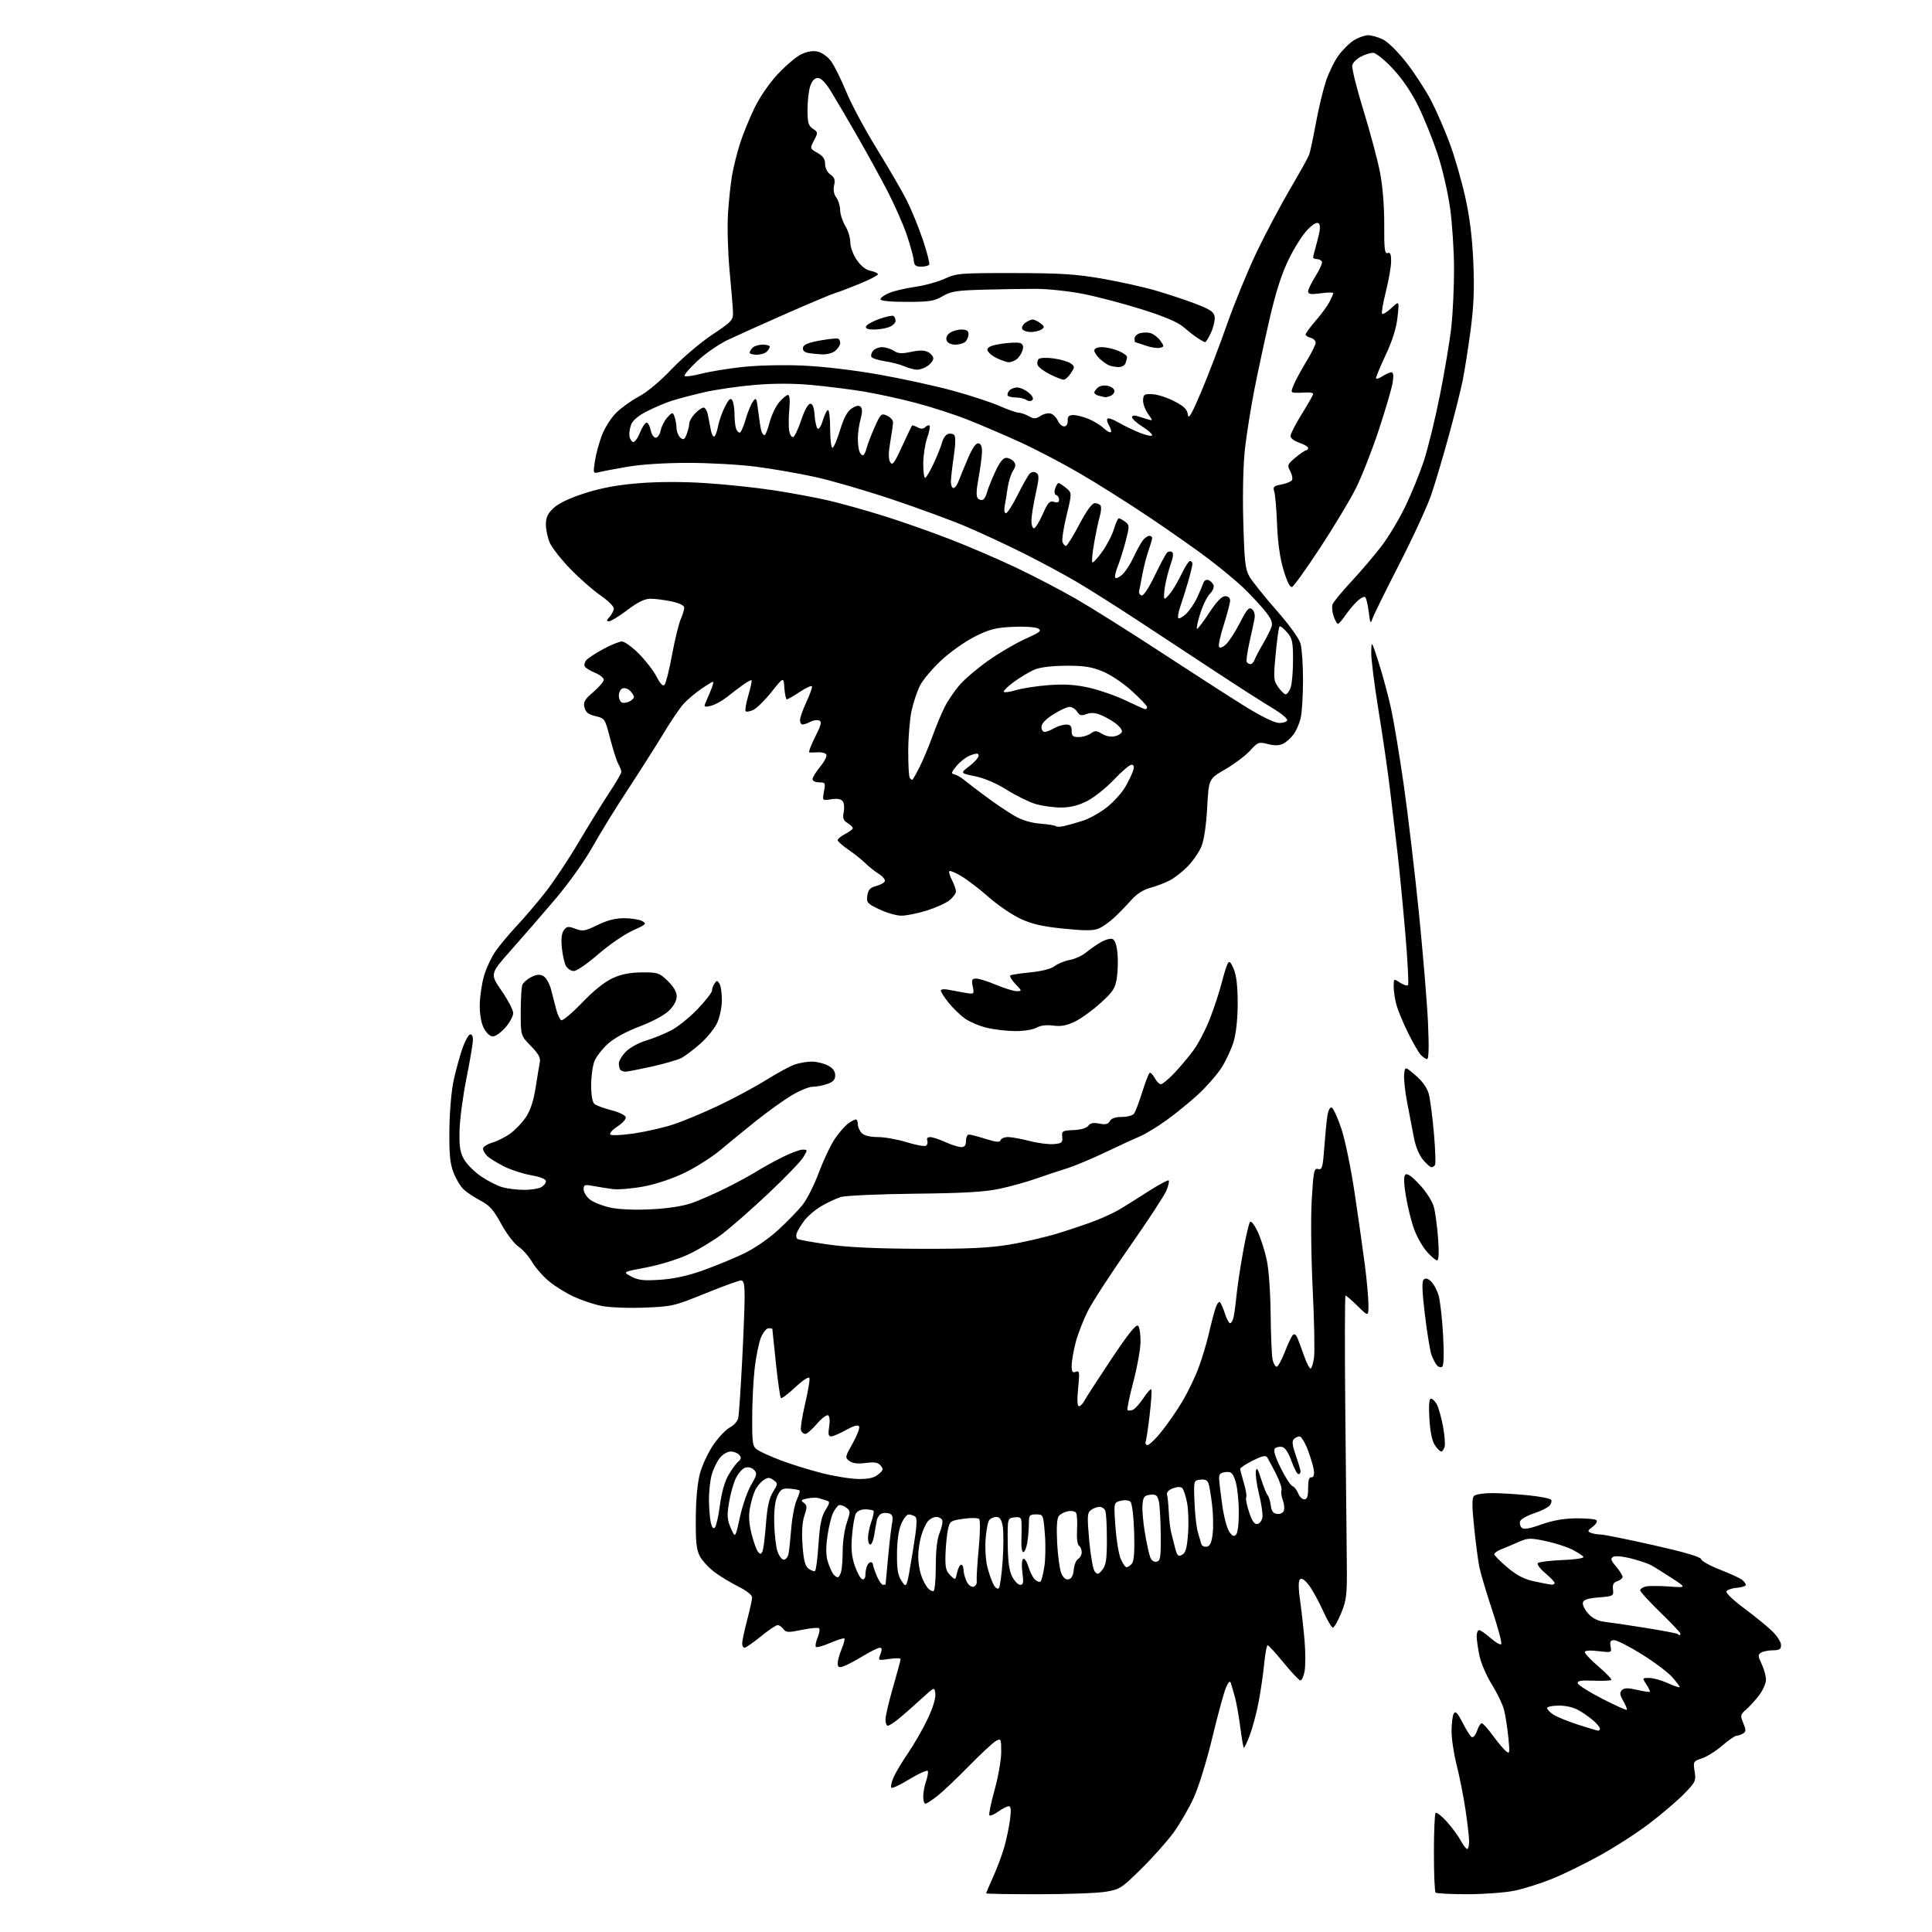 <?xml version="1.0" encoding="UTF-8" standalone="no"?>
<svg 
  version="1.1" 
  xmlns="http://www.w3.org/2000/svg" 
  xmlns:xlink="http://www.w3.org/1999/xlink" 
  xmlns:svg="http://www.w3.org/2000/svg"
  xmlns:rdf="http://www.w3.org/1999/02/22-rdf-syntax-ns#"
  xmlns:cc="http://creativecommons.org/ns#"
  xmlns:dc="http://purl.org/dc/elements/1.1/"
  viewBox="0 0 768 768"
  width="768"
  height="768"
>
<style>svg {background-color: white; }</style>"
<path stroke="none" fill="black" fill-rule="evenodd" d="M412.75,752.99C401.34,753.00 392.00,752.84 392.00,752.64C392.00,752.44 393.29,749.40 394.88,745.89C396.46,742.37 398.44,737.02 399.29,734.00C400.13,730.98 401.13,726.14 401.51,723.25C402.00,719.48 401.85,718.00 401.00,718.00C400.34,718.00 398.48,718.95 396.85,720.11C395.22,721.27 393.62,721.96 393.30,721.64C392.98,721.32 393.91,716.77 395.36,711.54C396.81,706.31 398.00,699.53 398.00,696.48C398.00,691.18 397.91,690.98 395.93,692.04C394.79,692.65 389.95,697.13 385.18,702.01C380.41,706.88 374.75,712.25 372.61,713.93C370.47,715.62 368.34,717.00 367.86,717.00C367.39,717.00 367.00,715.72 367.00,714.15C367.00,712.58 367.49,709.89 368.09,708.17C368.69,706.45 369.03,704.59 368.84,704.03C368.65,703.48 365.45,704.88 361.72,707.15C358.00,709.42 354.68,711.01 354.34,710.67C354.00,710.34 354.34,708.59 355.09,706.78C355.83,704.98 358.44,700.58 360.89,697.00C363.33,693.42 366.87,687.27 368.74,683.33C370.80,679.00 372.02,675.04 371.82,673.33C371.50,670.50 371.50,670.50 366.00,675.55C362.98,678.33 359.00,681.81 357.17,683.30C355.34,684.78 353.43,686.00 352.92,686.00C352.42,686.00 352.00,684.88 352.00,683.52C352.00,682.16 353.35,676.37 355.00,670.66C356.65,664.95 358.00,659.94 358.00,659.52C358.00,659.11 355.98,659.08 353.50,659.45C349.00,660.12 349.00,660.12 349.98,657.56C350.69,655.68 350.63,655.00 349.73,655.00C349.05,655.00 345.97,656.53 342.88,658.39C339.79,660.26 336.30,662.09 335.13,662.46C333.45,662.99 333.00,662.72 333.00,661.19C333.00,660.12 333.70,657.57 334.56,655.51C335.42,653.46 335.91,651.58 335.66,651.32C335.40,651.07 332.89,651.85 330.07,653.07C327.25,654.28 324.67,655.00 324.33,654.67C324.00,654.34 324.30,652.69 325.00,651.00C325.70,649.31 325.97,647.64 325.61,647.27C325.24,646.91 322.17,647.19 318.77,647.89C313.33,649.01 312.45,648.97 311.44,647.58C310.80,646.71 309.76,646.00 309.13,646.00C308.49,646.00 305.49,648.02 302.45,650.50C299.41,652.98 296.49,655.00 295.96,655.00C295.43,655.00 295.01,654.21 295.02,653.25C295.03,652.29 295.92,648.12 297.00,644.00C298.08,639.88 298.97,635.81 298.98,634.96C298.99,634.09 296.72,632.29 293.75,630.81C290.86,629.38 286.60,626.82 284.29,625.13C281.97,623.43 279.27,620.57 278.29,618.77C276.84,616.11 276.52,613.25 276.59,603.50C276.64,595.82 277.25,589.37 278.28,585.58C279.17,582.33 281.57,577.24 283.61,574.28C285.65,571.31 288.59,568.23 290.15,567.42C291.70,566.62 293.19,564.96 293.46,563.73C293.73,562.50 294.41,552.65 294.97,541.84C295.54,531.02 296.00,519.21 296.00,515.59C296.00,510.47 295.67,509.00 294.54,509.00C293.73,509.00 287.32,511.33 280.29,514.19C267.93,519.20 267.11,519.39 255.97,519.80C249.40,520.05 242.08,519.74 238.97,519.10C235.96,518.47 231.04,516.82 228.04,515.43C225.04,514.04 220.65,511.32 218.30,509.39C215.94,507.46 212.90,503.99 211.54,501.69C210.18,499.38 207.71,496.61 206.06,495.51C204.41,494.42 201.36,490.40 199.28,486.58C196.23,480.98 194.63,479.18 191.03,477.28C188.57,475.99 185.54,473.98 184.30,472.82C183.06,471.65 181.25,468.63 180.28,466.10C178.88,462.48 178.53,458.83 178.64,449.00C178.72,441.86 179.45,433.44 180.35,429.36C181.22,425.44 182.75,419.84 183.75,416.93C184.76,414.02 186.13,411.46 186.79,411.24C187.52,410.99 188.00,411.82 188.00,413.32C188.00,414.69 186.84,421.59 185.42,428.66C184.00,435.72 182.77,445.10 182.67,449.50C182.54,455.95 182.90,458.18 184.54,461.00C185.66,462.93 188.73,465.95 191.36,467.72C193.99,469.50 197.80,471.41 199.82,471.97C201.85,472.53 205.67,472.99 208.32,472.99C210.96,473.00 214.00,472.53 215.07,471.96C216.13,471.40 217.00,470.32 217.00,469.57C217.00,468.70 214.89,467.84 211.10,467.17C207.86,466.60 202.96,465.00 200.21,463.61C197.47,462.22 194.50,460.35 193.61,459.47C192.72,458.58 192.00,457.29 192.00,456.59C192.00,455.89 193.69,454.81 195.76,454.19C197.83,453.57 201.09,451.91 202.99,450.50C204.90,449.10 207.64,446.20 209.08,444.05C210.83,441.44 212.09,437.60 212.92,432.33C213.59,428.02 214.35,423.47 214.60,422.20C214.94,420.51 214.00,418.82 211.03,415.79C207.00,411.68 207.00,411.68 207.00,402.42C207.00,397.33 207.28,392.44 207.62,391.54C207.96,390.65 209.54,389.25 211.13,388.43C213.27,387.33 214.53,387.21 215.98,387.99C217.06,388.57 218.42,390.92 219.03,393.27C219.64,395.60 220.57,399.17 221.09,401.21C221.62,403.25 222.51,405.20 223.07,405.54C223.63,405.89 227.36,402.77 231.36,398.61C236.00,393.79 240.42,390.24 243.57,388.82C247.04,387.25 250.48,386.57 255.19,386.54C261.49,386.50 262.09,386.70 265.44,389.95C267.78,392.21 269.00,394.31 269.00,396.08C269.00,397.76 267.85,399.89 265.91,401.78C264.12,403.54 259.24,406.15 254.27,408.03C249.02,410.01 244.18,412.65 241.71,414.88C239.50,416.87 237.09,419.95 236.35,421.72C235.61,423.49 235.00,427.82 235.00,431.35C235.00,435.44 235.48,438.15 236.32,438.85C237.05,439.46 240.09,440.57 243.07,441.34C246.06,442.10 248.62,443.35 248.76,444.11C248.90,444.88 247.38,446.55 245.39,447.83C243.40,449.12 242.16,450.54 242.63,451.00C243.11,451.46 247.37,451.26 252.10,450.55C256.84,449.84 263.81,448.25 267.60,447.00C271.40,445.76 279.45,442.41 285.50,439.55C291.55,436.69 300.10,432.10 304.50,429.35C308.90,426.59 314.03,423.81 315.90,423.17C317.77,422.53 320.83,422.00 322.70,422.00C324.57,422.00 327.43,422.69 329.05,423.53C331.06,424.57 332.00,425.81 332.00,427.43C332.00,429.19 331.19,430.09 328.85,430.90C327.12,431.51 324.50,432.00 323.04,432.00C321.58,432.00 317.80,433.56 314.63,435.46C311.47,437.36 305.20,441.87 300.69,445.46C296.19,449.06 289.80,454.28 286.50,457.06C283.20,459.84 276.83,463.91 272.35,466.10C267.38,468.52 260.96,470.68 255.88,471.64C251.31,472.50 245.75,472.97 243.53,472.67C241.31,472.37 237.81,471.82 235.75,471.43C232.41,470.81 232.00,470.96 232.00,472.80C232.00,473.93 233.15,475.76 234.56,476.87C235.97,477.98 239.68,479.42 242.81,480.07C246.28,480.79 252.59,481.04 259.00,480.71C265.63,480.37 271.55,479.44 275.07,478.20C278.13,477.12 284.25,474.43 288.66,472.23C293.07,470.03 298.45,467.11 300.62,465.74C302.80,464.37 307.36,461.84 310.76,460.12C314.16,458.40 317.88,457.00 319.03,457.00C321.07,457.00 321.08,457.06 319.35,459.98C318.38,461.62 312.14,468.10 305.47,474.39C298.81,480.67 290.46,487.99 286.93,490.66C283.39,493.32 277.26,496.99 273.30,498.81C269.35,500.62 261.92,502.90 256.80,503.86C247.50,505.61 247.50,505.61 250.95,507.44C253.77,508.92 255.87,509.16 262.45,508.72C267.84,508.37 273.42,507.15 279.33,505.04C284.19,503.30 291.45,500.33 295.46,498.42C299.82,496.35 305.40,492.54 309.33,488.94C312.94,485.63 317.33,481.11 319.07,478.91C320.81,476.71 323.74,470.88 325.57,465.96C327.40,461.04 330.27,455.01 331.96,452.55C333.65,450.10 336.03,447.39 337.24,446.54C338.45,445.70 339.79,445.00 340.22,445.00C340.65,445.00 341.00,445.87 341.00,446.93C341.00,447.99 341.71,449.56 342.57,450.43C343.57,451.42 345.91,452.00 348.97,452.00C351.62,452.00 356.77,452.92 360.41,454.05C364.06,455.17 367.51,455.80 368.09,455.45C368.66,455.09 368.89,454.17 368.60,453.40C368.27,452.53 368.72,452.01 369.78,452.02C370.73,452.03 373.46,452.93 375.86,454.02C378.26,455.11 381.07,456.00 382.11,456.00C383.46,456.00 384.00,455.29 384.00,453.50C384.00,452.12 384.52,451.00 385.16,451.00C385.80,451.00 388.80,451.78 391.83,452.74C396.05,454.06 397.44,454.18 397.75,453.24C397.98,452.56 399.30,452.00 400.69,452.00C402.08,452.00 405.91,452.70 409.21,453.55C412.51,454.41 416.85,454.97 418.85,454.80C422.09,454.53 422.47,454.21 422.25,451.97C422.01,449.60 422.31,449.42 426.75,449.23C429.64,449.11 431.94,448.43 432.61,447.51C433.41,446.42 434.65,446.18 436.99,446.65C439.46,447.14 440.48,446.90 441.18,445.65C441.78,444.56 443.41,444.00 445.93,444.00C448.03,444.00 450.20,443.44 450.75,442.75C451.30,442.06 452.78,438.22 454.03,434.22C455.28,430.21 456.61,426.74 457.00,426.50C457.38,426.26 458.29,427.18 459.02,428.53C459.74,429.89 460.84,431.00 461.46,431.00C462.08,431.00 464.41,429.09 466.64,426.75C468.88,424.41 472.33,420.32 474.32,417.65C476.30,414.99 479.31,409.22 481.00,404.84C482.69,400.46 484.78,394.09 485.64,390.69C486.51,387.28 487.59,383.82 488.05,383.00C488.68,381.85 489.24,382.36 490.44,385.22C491.50,387.74 492.00,392.11 492.00,398.79C492.00,404.90 491.39,410.68 490.40,414.02C489.52,416.98 487.34,421.68 485.55,424.45C483.75,427.23 479.61,431.98 476.34,435.00C473.06,438.02 467.39,442.65 463.72,445.29C460.06,447.92 455.36,450.78 453.28,451.65C451.20,452.52 444.99,455.38 439.47,458.02C433.96,460.66 426.98,463.57 423.97,464.50C420.96,465.42 415.52,467.23 411.87,468.52C408.22,469.81 401.69,471.63 397.37,472.55C391.41,473.83 383.18,474.30 363.50,474.52C349.02,474.68 336.02,475.27 334.17,475.86C332.33,476.44 328.86,478.06 326.45,479.48C324.04,480.89 320.99,483.50 319.68,485.27C318.37,487.05 317.02,489.27 316.69,490.22C316.36,491.16 316.51,492.20 317.02,492.51C317.54,492.83 323.03,493.82 329.23,494.71C336.99,495.82 348.28,496.35 365.50,496.41C384.68,496.48 392.95,496.10 401.00,494.79C406.77,493.85 415.77,491.76 421.00,490.14C426.23,488.52 432.98,486.22 436.00,485.02C439.02,483.82 443.07,481.92 445.00,480.78C446.93,479.65 452.00,476.47 456.27,473.72C460.55,470.97 464.29,468.96 464.58,469.25C464.88,469.54 464.45,471.38 463.64,473.33C462.82,475.28 456.23,485.34 448.98,495.69C441.74,506.03 434.31,517.46 432.47,521.09C430.64,524.71 428.43,530.40 427.57,533.73C426.71,537.06 426.00,541.17 426.00,542.86C426.00,545.31 426.34,545.81 427.65,545.31C429.12,544.74 429.22,545.43 428.58,551.84C428.12,556.52 428.23,559.00 428.90,559.00C429.47,559.00 430.46,557.99 431.10,556.75C431.75,555.51 436.56,548.08 441.81,540.22C448.63,530.00 451.65,526.25 452.42,527.03C453.02,527.62 453.44,530.58 453.37,533.60C453.30,536.61 451.99,543.80 450.46,549.55C448.94,555.31 447.92,560.25 448.20,560.53C448.48,560.82 449.42,560.78 450.27,560.45C451.13,560.12 453.03,558.04 454.49,555.83C455.95,553.62 457.38,552.04 457.65,552.32C457.93,552.60 457.63,557.25 456.98,562.66C456.34,568.07 455.62,572.81 455.39,573.18C455.16,573.56 455.39,574.13 455.92,574.45C456.44,574.77 458.94,572.49 461.47,569.38C464.00,566.27 467.84,560.75 469.99,557.11C472.15,553.48 475.04,547.50 476.41,543.84C477.79,540.18 479.62,534.10 480.48,530.34C481.34,526.58 482.54,522.00 483.13,520.16C483.73,518.32 484.56,517.19 484.99,517.66C485.41,518.12 486.30,520.19 486.96,522.25C487.62,524.31 488.52,526.00 488.97,526.00C489.42,526.00 490.03,524.99 490.33,523.75C490.63,522.51 491.17,518.58 491.52,515.00C491.88,511.43 493.06,503.55 494.16,497.50C495.25,491.45 496.50,486.13 496.93,485.69C497.37,485.24 498.73,487.01 499.95,489.62C501.18,492.23 502.81,497.32 503.57,500.93C504.36,504.63 505.02,514.05 505.10,522.50C505.18,530.75 505.52,538.82 505.87,540.44C506.22,542.06 506.95,543.34 507.50,543.29C508.05,543.23 509.51,540.59 510.74,537.40C511.97,534.22 513.41,531.19 513.94,530.66C514.56,530.04 515.25,530.56 515.86,532.10C516.38,533.42 517.56,536.64 518.49,539.25C519.41,541.86 520.52,544.00 520.95,544.00C521.38,544.00 522.01,542.09 522.34,539.75C522.67,537.41 522.44,525.15 521.82,512.50C521.18,499.44 521.02,484.04 521.44,476.87C522.12,465.44 522.36,464.28 523.97,464.70C525.54,465.11 525.83,464.14 526.41,456.33C526.77,451.48 527.32,445.79 527.63,443.70C527.96,441.48 528.67,440.05 529.35,440.26C529.98,440.46 531.71,444.19 533.18,448.56C534.67,452.99 537.04,464.45 538.53,474.50C540.01,484.40 541.83,497.23 542.57,503.00C543.32,508.77 543.95,515.73 543.97,518.46C544.00,523.42 544.00,523.42 539.71,519.21C537.35,516.89 535.18,515.00 534.87,515.00C534.57,515.00 534.53,536.26 534.79,562.25C535.06,588.24 535.32,615.35 535.39,622.50C535.49,634.04 535.23,636.15 533.13,641.25C531.83,644.41 530.35,647.00 529.84,647.00C529.33,647.00 527.55,643.96 525.89,640.26C524.23,636.55 521.72,632.01 520.32,630.17C518.60,627.92 517.44,627.16 516.76,627.84C516.08,628.52 516.11,631.41 516.86,636.68C517.47,640.98 518.26,648.16 518.62,652.63C518.98,657.10 518.96,662.39 518.59,664.38C518.21,666.37 517.48,668.00 516.96,668.00C516.44,668.00 513.44,664.85 510.29,661.00C507.15,657.15 504.28,654.00 503.92,654.00C503.55,654.00 502.94,657.26 502.55,661.25C502.16,665.24 501.18,672.05 500.36,676.38C499.54,680.72 497.96,686.71 496.84,689.70C495.72,692.69 494.63,694.96 494.42,694.75C494.20,694.54 493.57,690.79 493.01,686.43C492.44,682.07 491.48,676.70 490.87,674.50C490.26,672.30 489.54,669.83 489.26,669.00C488.92,667.99 488.28,668.62 487.32,670.90C486.52,672.77 484.08,681.72 481.90,690.79C479.66,700.10 476.43,710.53 474.49,714.73C472.60,718.83 469.05,724.95 466.61,728.34C464.16,731.73 458.40,738.22 453.79,742.77C445.83,750.63 445.13,751.08 439.46,752.01C436.18,752.55 424.16,752.99 412.75,752.99zM583.42,752.98C576.77,752.99 571.03,752.70 570.67,752.33C570.30,751.97 570.00,744.84 570.00,736.50C570.00,728.16 570.31,721.03 570.68,720.65C571.05,720.28 573.03,721.82 575.07,724.08C577.11,726.33 579.61,729.71 580.62,731.59C581.63,733.46 582.80,735.00 583.23,735.00C583.65,735.00 584.00,733.65 584.00,731.99C584.00,730.34 583.34,724.60 582.53,719.24C581.72,713.88 580.15,705.94 579.03,701.59C577.91,697.24 577.01,691.16 577.02,688.09C577.02,685.02 577.43,681.87 577.92,681.10C578.59,680.04 579.46,680.97 581.39,684.77C582.80,687.57 584.43,690.15 585.01,690.50C585.59,690.86 586.53,689.79 587.12,688.08C587.71,686.38 588.56,685.00 589.01,685.00C589.46,685.00 591.44,687.19 593.40,689.87C595.37,692.54 597.72,695.35 598.63,696.11C600.15,697.37 600.23,696.92 599.57,690.49C599.18,686.65 598.41,681.75 597.85,679.60C597.30,677.46 595.13,672.96 593.03,669.60C590.93,666.25 588.72,661.12 588.11,658.20C587.50,655.29 587.00,651.80 587.00,650.45C587.00,649.10 587.43,648.00 587.97,648.00C588.50,648.00 590.54,649.41 592.50,651.13C594.46,652.86 596.37,653.96 596.75,653.58C597.13,653.21 595.53,647.18 593.21,640.20C590.89,633.21 588.58,625.48 588.08,623.00C587.57,620.52 586.63,613.39 585.99,607.14C585.11,598.63 585.10,595.50 585.96,594.64C586.58,594.01 589.89,593.51 593.30,593.53C596.71,593.55 603.23,593.95 607.78,594.43C612.34,594.90 616.31,595.70 616.62,596.19C616.92,596.68 616.65,597.72 616.01,598.49C615.37,599.26 612.60,600.64 609.85,601.55C607.10,602.46 604.60,603.87 604.30,604.67C603.99,605.48 604.24,606.64 604.86,607.26C605.68,608.08 607.74,607.76 612.73,605.99C617.32,604.37 621.77,603.59 626.65,603.56C630.59,603.53 634.19,603.87 634.65,604.32C635.10,604.77 634.41,605.94 633.11,606.91C631.03,608.48 630.96,608.77 632.46,609.35C633.40,609.71 635.14,610.00 636.33,610.00C637.52,610.00 646.92,611.89 657.22,614.21C669.61,617.00 676.03,618.88 676.22,619.79C676.37,620.54 679.78,622.43 683.79,623.99C687.80,625.55 691.74,627.37 692.54,628.03C693.34,628.70 694.00,629.61 694.00,630.06C694.00,630.51 692.35,631.02 690.33,631.19C688.31,631.36 686.48,632.03 686.27,632.67C686.06,633.31 689.27,636.34 693.40,639.39C697.53,642.45 702.50,646.50 704.45,648.39C706.40,650.28 708.00,652.77 708.00,653.92C708.00,655.60 707.37,656.00 704.75,656.02C702.96,656.02 700.84,656.45 700.04,656.96C698.77,657.76 698.80,658.35 700.29,661.47C701.23,663.45 702.00,666.25 702.00,667.69C702.00,669.13 700.77,671.93 699.26,673.91C697.75,675.88 695.42,678.45 694.08,679.60C691.80,681.57 691.73,681.93 692.98,684.95C694.11,687.69 694.10,688.32 692.91,689.08C692.13,689.57 690.96,689.98 690.31,689.98C689.66,689.99 687.09,691.76 684.61,693.91C682.12,696.06 678.50,698.34 676.55,698.98C673.10,700.12 673.02,700.26 673.64,704.15C674.24,707.93 674.01,708.42 669.39,713.15C666.70,715.90 660.45,721.22 655.50,724.98C650.55,728.75 641.55,734.53 635.50,737.84C629.45,741.16 620.97,745.28 616.65,747.00C612.33,748.73 605.81,750.78 602.15,751.56C598.49,752.33 590.06,752.97 583.42,752.98zM635.25,687.96C635.66,687.98 636.00,687.63 636.00,687.17C636.00,686.72 634.99,685.42 633.75,684.28C632.51,683.14 629.92,681.26 628.00,680.11C625.76,678.76 622.79,678.01 619.75,678.00C617.14,678.00 615.00,678.44 615.00,678.98C615.00,679.51 616.11,680.68 617.48,681.58C618.84,682.47 623.23,684.26 627.23,685.56C631.23,686.85 634.84,687.93 635.25,687.96zM646.66,679.68C646.88,679.45 646.26,677.88 645.29,676.18C643.89,673.75 643.77,672.83 644.73,671.87C645.66,670.94 647.08,670.91 650.72,671.74C653.35,672.34 655.65,672.69 655.83,672.50C656.01,672.32 655.40,671.01 654.46,669.59C652.78,667.01 652.78,667.00 655.63,667.02C657.21,667.03 660.48,667.94 662.90,669.04C665.32,670.14 667.46,670.88 667.65,670.68C667.84,670.49 666.54,668.70 664.75,666.71C662.96,664.71 657.47,660.59 652.55,657.54C647.63,654.49 642.74,652.00 641.69,652.00C640.18,652.00 639.87,652.54 640.24,654.49C640.71,656.96 640.66,656.98 635.36,656.35C631.85,655.94 630.00,656.09 630.00,656.78C630.00,657.37 632.49,659.97 635.52,662.56C638.56,665.16 640.81,667.52 640.52,667.81C640.24,668.10 637.03,668.23 633.39,668.09C628.29,667.91 626.88,668.16 627.21,669.18C627.44,669.90 631.82,672.66 636.94,675.29C642.06,677.92 646.44,679.90 646.66,679.68zM667.67,650.00C667.85,650.00 668.00,649.71 668.00,649.36C668.00,649.01 664.40,645.22 660.00,640.94C655.60,636.66 652.00,632.73 652.00,632.20C652.00,631.67 652.95,630.99 654.10,630.68C655.26,630.38 659.42,630.37 663.35,630.65C670.50,631.17 670.50,631.17 664.35,627.18C660.97,624.98 657.29,622.69 656.18,622.10C655.07,621.50 651.59,620.35 648.45,619.53C645.24,618.69 642.11,618.40 641.30,618.85C640.10,619.52 640.30,620.21 642.42,622.73C643.84,624.41 645.00,626.26 645.00,626.83C645.00,627.40 644.07,628.16 642.94,628.52C641.42,629.00 640.96,629.87 641.19,631.84C641.49,634.41 641.30,634.52 635.51,635.00C631.00,635.38 629.44,635.91 629.21,637.14C629.04,638.04 630.04,640.02 631.44,641.53C633.10,643.32 635.28,644.41 637.74,644.68C639.81,644.91 647.10,645.98 653.95,647.08C660.80,648.17 666.61,649.28 666.87,649.54C667.12,649.79 667.48,650.00 667.67,650.00zM371.13,632.42C371.61,632.12 372.00,627.62 372.00,622.41C372.00,616.16 372.52,611.69 373.53,609.27C374.37,607.25 374.84,605.02 374.56,604.30C374.29,603.59 373.22,603.00 372.19,603.00C371.15,603.00 369.64,603.79 368.83,604.75C368.01,605.71 366.82,608.35 366.17,610.62C365.53,612.88 365.00,616.53 365.00,618.72C365.00,620.91 365.51,624.23 366.14,626.10C366.77,627.97 367.95,630.28 368.78,631.23C369.60,632.18 370.66,632.71 371.13,632.42zM397.03,631.36C397.50,630.89 398.19,625.94 398.58,620.37C398.96,614.80 398.96,608.62 398.59,606.62C398.10,604.02 397.39,603.00 396.08,603.00C395.07,603.00 393.79,603.56 393.24,604.25C392.69,604.94 392.03,608.42 391.78,612.00C391.53,615.58 391.86,620.55 392.52,623.05C393.17,625.55 394.27,628.63 394.95,629.90C395.63,631.18 396.57,631.83 397.03,631.36zM362.71,617.56C364.52,606.58 364.74,603.45 363.75,602.83C363.06,602.39 361.91,602.02 361.20,602.02C360.48,602.01 359.16,603.69 358.27,605.75C357.23,608.13 356.61,612.44 356.57,617.54C356.51,623.92 356.90,626.19 358.45,628.54C360.41,631.50 360.41,631.50 362.71,617.56zM386.93,630.75C387.82,630.56 388.40,629.58 388.26,628.46C388.13,627.38 388.49,621.59 389.05,615.59C389.63,609.49 389.71,604.31 389.23,603.83C388.75,603.35 385.94,603.31 382.97,603.74C377.83,604.48 377.54,604.68 376.82,608.01C376.41,609.93 375.97,614.33 375.85,617.79C375.68,623.00 376.00,624.44 377.71,626.16C379.79,628.23 379.79,628.23 380.47,625.12C380.85,623.40 381.57,622.00 382.08,622.00C382.59,622.00 383.00,622.88 383.00,623.95C383.00,625.03 383.53,627.07 384.18,628.49C384.87,630.00 386.01,630.94 386.93,630.75zM351.01,630.00C351.56,630.00 352.02,629.89 352.04,629.75C352.07,629.61 352.49,625.00 352.99,619.50C353.49,614.00 354.19,607.88 354.55,605.90C355.07,603.10 354.86,602.16 353.61,601.68C352.72,601.34 351.32,601.32 350.49,601.64C349.66,601.96 348.79,603.18 348.55,604.36C348.31,605.54 347.84,608.19 347.51,610.25C347.18,612.31 346.48,614.00 345.95,614.00C345.43,614.00 345.02,612.76 345.04,611.25C345.07,609.74 345.68,606.83 346.41,604.79C347.14,602.74 347.50,600.83 347.20,600.54C346.91,600.24 345.41,600.00 343.87,600.00C342.21,600.00 340.70,600.71 340.17,601.75C339.68,602.71 339.01,606.65 338.69,610.50C338.25,615.71 338.54,618.76 339.80,622.43C340.74,625.15 342.06,627.55 342.75,627.77C343.47,628.00 344.00,627.31 344.00,626.17C344.00,625.06 344.27,623.45 344.61,622.58C344.94,621.71 345.62,621.00 346.11,621.00C346.60,621.00 347.00,621.40 347.00,621.88C347.00,622.36 347.68,624.39 348.51,626.38C349.35,628.37 350.47,630.00 351.01,630.00zM405.56,630.00C406.79,630.00 406.95,629.09 406.42,625.13C406.05,622.33 406.19,620.00 406.74,619.66C407.27,619.33 408.22,620.80 408.86,622.91C409.49,625.03 410.69,627.33 411.53,628.02C412.36,628.72 413.33,629.01 413.67,628.66C414.01,628.32 414.67,625.67 415.14,622.77C415.60,619.87 415.70,614.01 415.35,609.75C414.72,602.04 414.70,602.00 411.86,602.00C409.22,602.00 409.00,602.29 408.99,605.75C408.98,607.81 408.70,611.19 408.36,613.25C408.02,615.31 407.31,617.00 406.79,617.00C406.27,617.00 405.92,615.09 406.02,612.75C406.11,610.41 406.14,607.23 406.09,605.68C406.01,603.22 405.66,602.91 403.25,603.18C400.50,603.50 400.50,603.50 400.59,613.50C400.66,620.79 401.14,624.38 402.37,626.75C403.29,628.54 404.73,630.00 405.56,630.00zM616.75,629.92C617.44,629.96 618.00,629.66 618.00,629.25C618.00,628.84 616.31,627.08 614.25,625.34C612.19,623.61 610.87,621.81 611.33,621.34C611.79,620.88 616.18,620.34 621.08,620.15C626.13,619.95 629.75,619.40 629.43,618.89C629.12,618.38 627.10,617.07 624.95,615.97C622.79,614.88 618.03,613.35 614.36,612.58C608.25,611.30 607.34,611.33 603.59,612.99C601.34,613.98 598.26,615.28 596.75,615.88C595.24,616.47 594.00,617.35 594.00,617.82C594.00,618.30 596.33,620.66 599.19,623.06C602.99,626.27 605.86,627.76 609.94,628.63C613.00,629.29 616.06,629.87 616.75,629.92zM424.75,627.81C425.94,627.59 426.61,626.36 426.83,623.99C427.01,622.07 427.80,620.14 428.58,619.70C429.36,619.26 430.00,618.05 430.00,617.01C430.00,615.97 429.51,614.82 428.91,614.45C428.28,614.05 427.96,611.45 428.14,608.14C428.32,605.04 428.14,602.00 427.75,601.38C427.36,600.77 425.93,600.48 424.55,600.74C423.18,601.01 421.54,601.85 420.91,602.61C420.15,603.53 419.92,607.09 420.23,613.25C420.49,618.34 421.22,623.77 421.86,625.32C422.61,627.18 423.61,628.03 424.75,627.81zM333.01,627.00C333.42,627.00 334.04,625.99 334.37,624.75C334.70,623.51 334.98,619.70 334.99,616.28C334.99,612.87 335.72,607.94 336.60,605.35C338.12,600.89 338.10,600.55 336.39,599.30C335.40,598.57 334.11,598.12 333.54,598.31C332.97,598.50 331.90,599.88 331.17,601.39C330.43,602.89 329.41,607.10 328.90,610.73C328.24,615.37 328.30,618.42 329.11,620.92C329.74,622.89 330.71,625.06 331.25,625.75C331.80,626.44 332.59,627.00 333.01,627.00zM438.21,623.99C439.66,622.20 440.00,619.91 440.00,611.97C440.00,606.58 439.73,601.45 439.39,600.58C439.06,599.71 438.02,599.00 437.08,599.00C436.15,599.00 434.62,599.56 433.70,600.25C432.19,601.37 432.12,602.65 432.98,612.36C433.51,618.34 434.50,623.90 435.18,624.72C436.26,626.01 436.65,625.92 438.21,623.99zM323.99,624.50C324.38,624.27 325.00,619.48 325.36,613.88C325.87,606.16 326.53,602.87 328.10,600.34C329.91,597.41 329.97,596.94 328.58,596.50C327.71,596.22 326.32,595.79 325.49,595.53C324.66,595.27 322.63,595.32 320.97,595.66C318.43,596.16 318.21,596.43 319.52,597.39C320.87,598.38 320.90,599.05 319.76,602.51C318.88,605.19 318.64,609.08 319.03,614.37C319.48,620.41 320.04,622.56 321.45,623.59C322.47,624.33 323.61,624.74 323.99,624.50zM447.83,623.00C448.34,623.00 449.30,622.34 449.97,621.54C450.80,620.53 451.07,616.68 450.84,609.09C450.65,602.86 450.02,597.62 449.39,596.99C448.74,596.34 447.14,596.18 445.51,596.59C442.72,597.29 442.72,597.29 443.39,606.74C443.75,611.94 444.69,617.72 445.48,619.60C446.26,621.47 447.32,623.00 447.83,623.00zM459.75,620.80C461.29,620.49 461.49,619.18 461.41,609.92C461.36,604.13 461.00,598.15 460.62,596.63C460.05,594.35 459.46,593.93 457.22,594.19C454.92,594.45 454.45,595.04 454.16,598.00C453.97,599.92 454.38,604.88 455.06,609.00C455.75,613.12 456.69,617.55 457.16,618.82C457.69,620.29 458.65,621.02 459.75,620.80zM311.56,620.00C312.33,620.00 313.17,618.99 313.43,617.75C313.69,616.51 314.19,611.90 314.54,607.50C314.90,603.10 315.88,598.02 316.72,596.21C317.57,594.41 318.07,592.73 317.83,592.49C317.59,592.26 315.86,591.93 313.99,591.78C311.08,591.54 310.37,591.93 309.10,594.50C308.11,596.49 307.66,600.14 307.76,605.36C307.85,609.68 308.42,614.74 309.04,616.61C309.65,618.47 310.79,620.00 311.56,620.00zM469.89,618.06C471.30,617.31 471.83,615.44 472.26,609.74C472.57,605.70 472.40,600.19 471.90,597.49C471.39,594.79 470.54,592.14 470.00,591.60C469.35,590.95 468.07,590.96 466.26,591.63C464.60,592.24 463.66,593.22 463.91,594.07C464.14,594.86 464.45,597.95 464.60,600.94C464.75,603.94 465.16,607.54 465.50,608.94C465.83,610.35 466.55,613.19 467.10,615.26C467.94,618.47 468.35,618.88 469.89,618.06zM303.05,616.81C303.44,616.09 304.07,611.23 304.46,606.00C304.98,599.05 305.73,595.59 307.25,593.11C309.27,589.82 309.28,589.68 307.48,588.36C305.92,587.22 305.29,587.22 303.56,588.35C302.43,589.10 300.93,590.86 300.24,592.27C299.54,593.68 298.59,596.87 298.13,599.36C297.53,602.53 297.72,605.62 298.75,609.69C299.55,612.89 300.69,616.09 301.28,616.81C302.16,617.90 302.47,617.90 303.05,616.81zM479.75,614.81C481.03,614.57 481.65,613.18 482.06,609.63C482.37,606.96 482.26,601.84 481.83,598.25C481.40,594.65 480.77,590.85 480.44,589.80C480.00,588.42 479.08,587.97 477.16,588.19C474.50,588.50 474.50,588.50 474.82,597.00C474.99,601.67 475.59,607.08 476.14,609.00C476.70,610.92 477.34,613.10 477.57,613.82C477.80,614.55 478.78,615.00 479.75,614.81zM294.12,603.14C295.12,598.54 297.13,592.75 298.58,590.28C300.91,586.29 301.04,585.61 299.72,584.29C298.82,583.39 297.42,583.05 296.21,583.43C295.10,583.79 293.42,585.70 292.48,587.68C291.54,589.66 290.32,594.03 289.78,597.39C288.94,602.53 289.06,604.14 290.54,607.50C292.29,611.50 292.29,611.50 294.12,603.14zM491.34,610.05C492.04,609.35 492.48,605.64 492.44,600.69C492.41,596.19 491.80,590.79 491.09,588.69C489.99,585.42 489.44,584.93 487.15,585.19C485.03,585.44 484.53,586.00 484.63,588.00C484.70,589.38 485.26,594.06 485.88,598.42C486.49,602.78 487.71,607.44 488.59,608.78C489.80,610.63 490.47,610.93 491.34,610.05zM284.18,607.22C284.71,606.69 285.61,602.70 286.17,598.37C286.80,593.49 288.08,588.95 289.54,586.42C290.83,584.18 292.59,581.75 293.45,581.04C294.65,580.04 294.75,579.41 293.89,578.37C293.27,577.62 291.72,577.00 290.45,577.00C289.15,577.00 287.24,578.15 286.08,579.63C284.94,581.08 283.50,584.11 282.88,586.38C282.26,588.65 281.79,593.14 281.82,596.36C281.86,599.59 282.19,603.57 282.55,605.21C282.97,607.15 283.54,607.86 284.18,607.22zM499.85,605.79C500.76,605.62 501.65,604.43 501.83,603.14C502.02,601.85 501.42,597.74 500.50,594.00C499.58,590.26 499.01,586.14 499.22,584.85C499.52,583.04 499.99,583.74 501.29,587.88C502.21,590.84 503.39,593.76 503.90,594.38C504.41,595.00 504.98,596.85 505.16,598.50C505.41,600.66 506.09,601.58 507.62,601.80C508.84,601.98 510.00,601.44 510.34,600.54C510.67,599.69 510.49,597.78 509.93,596.32C509.37,594.85 509.14,593.08 509.41,592.37C509.68,591.67 508.69,588.71 507.20,585.79C505.71,582.88 504.15,579.96 503.72,579.30C503.15,578.42 501.64,578.77 497.97,580.61C495.24,581.98 493.00,583.46 493.00,583.89C493.00,584.33 493.65,586.86 494.45,589.51C495.25,592.17 495.67,594.72 495.38,595.19C495.09,595.66 495.61,598.31 496.53,601.08C497.74,604.73 498.65,606.02 499.85,605.79zM518.48,596.00C519.62,596.00 520.00,594.87 520.00,591.50C520.00,588.43 520.40,587.08 521.25,587.25C522.01,587.40 522.44,586.53 522.34,585.00C522.25,583.62 521.20,579.91 520.02,576.75C518.83,573.59 517.30,571.00 516.63,571.00C515.95,571.00 514.91,571.49 514.31,572.09C513.52,572.88 513.74,574.68 515.11,578.57C516.15,581.53 517.00,584.41 517.00,584.98C517.00,585.54 516.61,586.00 516.13,586.00C515.64,586.00 514.40,583.64 513.37,580.76C512.16,577.39 510.83,575.40 509.64,575.17C508.62,574.97 507.34,575.26 506.79,575.81C506.12,576.48 506.88,579.04 509.08,583.51C510.89,587.19 513.00,590.45 513.76,590.74C514.53,591.03 515.56,592.34 516.05,593.64C516.55,594.94 517.64,596.00 518.48,596.00zM341.14,587.92C345.26,587.98 347.41,587.49 349.11,586.11C351.11,584.49 351.25,584.00 350.08,582.60C349.04,581.34 347.68,581.10 344.11,581.56C340.94,581.97 338.92,581.72 337.64,580.76C335.85,579.42 335.90,579.14 338.97,573.71C340.72,570.60 341.86,567.58 341.49,566.99C341.06,566.29 339.26,566.80 336.29,568.46C333.79,569.86 331.12,571.00 330.36,571.00C329.31,571.00 329.13,570.06 329.60,567.13C329.96,564.87 329.79,562.99 329.19,562.62C328.63,562.27 326.62,563.79 324.74,565.99C322.85,568.20 320.77,570.00 320.12,570.00C319.47,570.00 318.70,569.38 318.41,568.63C318.12,567.87 318.85,563.14 320.02,558.13C321.20,553.11 321.99,548.46 321.76,547.79C321.53,547.08 319.20,548.60 316.16,551.44C313.31,554.12 310.72,556.05 310.41,555.74C310.10,555.43 309.21,549.18 308.43,541.84C307.66,534.50 307.02,528.39 307.01,528.25C307.01,528.11 306.33,528.00 305.51,528.00C304.70,528.00 303.34,529.63 302.51,531.63C301.67,533.63 300.55,539.14 300.00,543.88C299.46,548.62 299.01,557.55 299.01,563.73C299.00,574.27 299.14,575.04 301.25,576.43C302.49,577.24 306.65,579.10 310.50,580.56C314.35,582.02 321.55,584.26 326.50,585.53C331.45,586.80 338.04,587.88 341.14,587.92zM572.91,577.00C572.43,577.00 571.28,575.84 570.35,574.42C569.26,572.75 568.50,569.01 568.20,563.92C567.89,558.58 568.10,556.00 568.84,556.00C569.44,556.00 570.48,557.01 571.15,558.25C571.83,559.49 572.92,563.34 573.58,566.81C574.24,570.28 574.55,574.00 574.27,575.06C573.99,576.13 573.38,577.00 572.91,577.00zM573.26,543.34C572.69,543.69 571.75,543.41 571.17,542.71C570.59,542.01 569.65,540.21 569.08,538.72C568.52,537.23 567.33,530.10 566.45,522.88C565.32,513.68 565.16,509.44 565.90,508.70C566.64,507.96 567.51,508.15 568.82,509.34C569.85,510.27 571.21,512.77 571.85,514.89C572.48,517.01 573.29,524.13 573.65,530.72C574.07,538.57 573.93,542.92 573.26,543.34zM571.25,501.00C570.68,501.00 568.86,499.46 567.21,497.58C565.56,495.70 563.31,491.76 562.21,488.83C561.11,485.90 559.63,480.01 558.91,475.74C558.02,470.43 557.93,467.67 558.64,466.96C559.34,466.26 561.11,467.48 564.25,470.84C566.81,473.57 569.32,477.45 569.93,479.62C570.53,481.75 571.31,487.44 571.66,492.25C572.09,498.08 571.95,501.00 571.25,501.00zM569.03,464.00C568.56,464.00 567.05,462.65 565.66,461.01C564.15,459.21 562.71,455.73 562.06,452.26C561.47,449.09 560.27,442.89 559.41,438.48C558.55,434.06 557.99,428.97 558.17,427.15C558.50,423.86 558.50,423.86 562.73,427.49C565.43,429.80 567.32,432.46 567.95,434.82C568.50,436.86 569.42,443.85 569.99,450.34C570.56,456.84 570.77,462.57 570.45,463.08C570.14,463.59 569.50,464.00 569.03,464.00zM248.68,426.00C247.94,426.00 247.03,425.70 246.67,425.33C246.30,424.97 246.00,423.81 246.00,422.76C246.00,421.71 247.28,419.57 248.84,418.01C250.39,416.45 253.92,414.51 256.66,413.69C259.40,412.88 263.86,411.09 266.57,409.71C269.28,408.34 274.09,404.50 277.25,401.18C280.41,397.86 283.01,394.55 283.02,393.82C283.02,393.10 283.47,391.82 284.02,391.00C284.89,389.67 285.11,389.67 285.98,391.00C286.53,391.82 286.97,394.75 286.96,397.50C286.96,400.25 286.13,404.32 285.12,406.54C284.11,408.76 281.08,412.52 278.39,414.89C275.70,417.26 272.31,419.82 270.85,420.58C269.39,421.33 264.10,422.86 259.11,423.98C254.11,425.09 249.42,426.00 248.68,426.00zM567.31,421.00C566.76,421.00 565.60,420.21 564.72,419.25C563.85,418.28 561.58,414.34 559.68,410.50C557.78,406.65 555.73,401.70 555.12,399.50C554.51,397.30 554.01,394.03 554.01,392.23C554.00,388.95 554.00,388.95 556.53,390.61C557.92,391.52 559.35,391.98 559.70,391.63C560.06,391.28 559.56,381.88 558.61,370.74C557.65,359.61 556.23,344.99 555.44,338.25C554.65,331.51 553.31,320.26 552.47,313.25C551.63,306.24 549.60,292.32 547.97,282.33C546.34,272.34 545.04,261.99 545.09,259.33C545.19,254.50 545.19,254.50 548.08,263.50C549.67,268.45 551.87,276.65 552.98,281.72C554.09,286.79 556.36,300.51 558.04,312.22C559.71,323.92 562.41,346.77 564.05,363.00C565.68,379.23 567.31,398.91 567.66,406.75C568.08,416.02 567.96,421.00 567.31,421.00zM195.92,412.00C194.83,412.00 193.35,410.65 192.35,408.75C191.28,406.69 190.68,403.30 190.71,399.50C190.75,396.20 191.52,390.95 192.43,387.84C193.34,384.72 195.48,380.22 197.19,377.84C198.89,375.45 202.61,371.02 205.45,368.00C208.29,364.98 213.30,359.11 216.58,354.97C219.86,350.83 225.87,341.83 229.92,334.97C233.98,328.11 239.48,319.20 242.15,315.17C244.82,311.13 247.00,307.39 247.00,306.85C247.00,306.31 246.46,304.89 245.79,303.68C245.13,302.48 243.66,297.92 242.53,293.53C240.50,285.69 240.41,285.55 236.73,284.68C233.90,284.02 232.83,283.17 232.34,281.23C231.80,279.08 232.38,278.08 235.87,275.08C238.16,273.11 240.02,270.91 240.02,270.20C240.01,269.48 238.46,268.25 236.57,267.46C234.68,266.68 232.84,265.55 232.48,264.97C232.12,264.39 232.37,263.26 233.02,262.47C233.68,261.68 236.72,259.67 239.79,258.02C242.85,256.36 246.20,255.00 247.23,255.00C248.25,255.00 251.28,257.19 253.96,259.86C256.63,262.54 259.80,266.64 260.99,268.98C262.41,271.76 263.50,272.90 264.14,272.26C264.68,271.72 266.03,266.38 267.13,260.39C268.24,254.40 269.79,248.02 270.57,246.22C271.36,244.41 272.00,242.31 272.00,241.55C272.00,240.70 270.06,239.75 266.95,239.08C264.17,238.49 260.43,238.00 258.63,238.00C256.29,238.00 253.64,239.29 249.42,242.47C246.17,244.93 242.87,246.96 242.10,246.97C240.98,246.99 241.03,246.62 242.35,245.17C243.26,244.17 244.00,242.67 244.00,241.84C244.00,241.01 241.59,238.67 238.64,236.64C235.69,234.61 230.28,229.84 226.62,226.05C222.96,222.26 219.30,217.56 218.48,215.61C217.67,213.66 217.00,210.43 217.00,208.43C217.00,205.67 217.73,204.12 220.08,201.92C222.07,200.07 226.50,197.97 232.49,196.05C239.07,193.95 245.37,192.78 253.89,192.09C261.48,191.47 271.31,191.45 280.38,192.03C288.31,192.53 300.58,193.83 307.65,194.91C314.72,196.00 324.55,197.83 329.50,198.99C334.45,200.14 344.35,202.92 351.50,205.15C358.65,207.39 370.57,211.59 378.00,214.48C385.43,217.37 397.13,222.41 404.01,225.69C410.89,228.96 421.47,234.47 427.51,237.93C433.56,241.40 448.62,250.86 461.00,258.96C473.38,267.05 488.40,276.73 494.38,280.46C500.93,284.54 506.46,287.29 508.28,287.37C509.93,287.44 511.47,286.98 511.69,286.35C511.92,285.72 509.26,283.52 505.80,281.46C502.33,279.39 492.52,273.12 484.00,267.51C475.48,261.90 461.30,252.58 452.50,246.79C443.70,241.01 432.51,233.94 427.63,231.09C422.76,228.23 413.49,223.25 407.04,220.02C400.59,216.79 390.41,212.04 384.41,209.48C378.41,206.91 364.95,201.96 354.50,198.47C344.05,194.97 330.32,190.98 324.00,189.60C317.68,188.21 307.19,186.38 300.70,185.54C294.21,184.69 282.00,184.00 273.58,184.00C264.26,184.00 254.79,184.61 249.38,185.55C244.50,186.40 239.43,187.36 238.12,187.69C235.78,188.27 235.75,188.18 236.46,183.43C236.86,180.76 238.10,176.15 239.21,173.17C240.32,170.20 242.88,166.13 244.89,164.14C246.90,162.14 251.02,159.19 254.03,157.58C257.27,155.85 262.56,151.43 267.00,146.74C271.12,142.39 278.32,136.26 283.00,133.13C291.05,127.75 291.49,127.26 291.37,123.97C291.30,122.06 290.69,114.65 290.01,107.50C289.34,100.35 289.06,90.22 289.38,84.99C289.71,79.76 290.46,72.79 291.04,69.49C291.62,66.20 293.04,60.58 294.18,57.00C295.32,53.42 297.88,47.14 299.86,43.04C302.01,38.58 305.78,33.10 309.24,29.40C312.43,26.00 316.62,22.46 318.56,21.54C320.83,20.46 323.15,20.09 325.06,20.51C326.72,20.88 329.05,22.56 330.36,24.33C331.65,26.07 334.37,31.55 336.40,36.50C338.44,41.45 343.91,51.67 348.57,59.20C353.22,66.74 358.58,75.96 360.47,79.70C362.35,83.44 365.24,90.53 366.89,95.45C368.53,100.37 369.65,104.75 369.38,105.20C369.11,105.64 367.66,106.00 366.16,106.00C363.96,106.00 363.40,105.51 363.22,103.43C363.11,102.02 361.83,97.41 360.39,93.18C358.95,88.96 355.42,81.00 352.55,75.50C349.67,70.00 344.35,60.33 340.71,54.00C337.07,47.67 332.52,39.91 330.59,36.75C328.26,32.92 326.44,31.00 325.14,31.00C323.86,31.00 322.82,32.07 322.10,34.15C321.49,35.88 321.00,40.10 321.00,43.53C321.00,48.78 321.34,49.98 323.13,51.17C325.19,52.54 325.21,52.70 323.59,55.82C321.92,59.05 321.92,59.05 324.96,60.77C327.15,62.02 327.99,63.24 327.99,65.19C328.00,66.79 328.85,68.49 330.10,69.36C331.72,70.49 332.06,71.47 331.57,73.68C331.17,75.52 331.48,77.24 332.44,78.52C333.26,79.61 333.95,81.85 333.97,83.50C333.99,85.15 334.91,87.97 336.00,89.77C337.10,91.57 338.00,94.51 338.00,96.29C338.00,98.12 339.11,101.18 340.56,103.31C342.22,105.74 344.16,107.28 346.06,107.66C347.68,107.99 349.00,108.60 349.00,109.03C349.00,109.46 345.74,111.15 341.75,112.79C337.76,114.43 333.38,116.10 332.00,116.49C330.62,116.88 321.85,120.57 312.50,124.68C303.15,128.80 292.67,133.52 289.21,135.17C285.74,136.82 280.34,140.56 277.21,143.49C274.07,146.42 271.79,149.10 272.14,149.46C272.49,149.82 275.46,149.42 278.74,148.57C282.01,147.72 289.37,146.51 295.10,145.88C301.04,145.23 311.28,144.99 319.00,145.32C327.05,145.66 339.37,147.11 349.50,148.91C358.85,150.56 372.13,153.47 379.01,155.37C385.89,157.26 394.16,159.98 397.39,161.41C400.61,162.83 403.98,164.02 404.87,164.04C405.77,164.05 407.60,164.68 408.95,165.43C411.04,166.58 411.73,166.57 413.65,165.31C414.89,164.50 416.72,164.09 417.71,164.41C418.70,164.72 419.96,166.00 420.51,167.24C421.05,168.48 422.18,169.50 423.00,169.50C423.91,169.50 424.47,168.62 424.42,167.25C424.36,165.53 424.90,165.00 426.70,165.00C428.00,165.00 430.73,165.70 432.77,166.55C434.81,167.40 437.49,169.05 438.73,170.22C439.98,171.39 441.25,172.08 441.57,171.77C441.88,171.45 441.56,170.27 440.86,169.14C440.15,168.01 439.88,166.79 440.25,166.42C440.61,166.05 442.62,166.76 444.70,167.99C446.79,169.22 450.63,171.07 453.25,172.10C455.86,173.13 458.00,173.53 458.00,173.00C458.00,172.46 456.20,170.89 454.00,169.50C451.80,168.11 450.00,166.48 450.00,165.87C450.00,165.23 450.84,165.02 452.00,165.38C453.10,165.72 454.98,166.30 456.19,166.67C458.37,167.33 458.37,167.33 456.30,164.42C455.17,162.81 454.30,160.38 454.39,159.00C454.52,156.77 454.94,156.52 458.22,156.71C460.24,156.83 464.15,158.10 466.89,159.54C470.74,161.55 471.95,162.76 472.19,164.82C472.43,166.89 473.62,164.87 477.39,156.00C480.08,149.68 484.74,137.53 487.73,129.00C490.73,120.47 496.05,107.52 499.54,100.22C503.04,92.91 509.00,81.66 512.78,75.22C516.57,68.77 520.00,62.60 520.41,61.50C520.82,60.40 522.02,54.78 523.08,49.00C524.14,43.22 525.94,35.72 527.06,32.32C528.19,28.92 530.45,24.29 532.09,22.04C533.72,19.78 536.51,17.05 538.28,15.97C540.05,14.89 542.56,14.01 543.85,14.00C545.14,14.00 547.76,14.74 549.66,15.64C551.67,16.60 555.60,20.46 559.07,24.89C562.34,29.08 566.76,35.88 568.90,40.00C571.03,44.12 574.36,51.77 576.30,57.00C578.23,62.23 581.00,71.79 582.44,78.25C584.24,86.33 585.25,94.45 585.67,104.25C586.13,114.98 585.85,121.71 584.55,131.50C583.60,138.65 582.17,147.65 581.39,151.50C580.60,155.35 578.14,165.13 575.92,173.23C573.70,181.33 570.59,191.79 569.01,196.48C567.42,201.16 561.68,213.66 556.24,224.25C550.80,234.84 545.99,244.62 545.54,246.00C544.85,248.14 544.64,247.76 544.10,243.31C543.74,240.46 543.13,237.79 542.72,237.39C542.32,236.99 540.88,237.70 539.52,238.98C538.16,240.25 536.03,242.80 534.78,244.64C533.52,246.48 532.21,247.99 531.85,247.99C531.49,248.00 530.72,246.64 530.14,244.97C529.56,243.31 529.37,241.17 529.72,240.22C530.07,239.27 533.49,235.12 537.33,231.00C541.16,226.88 546.52,220.57 549.24,217.00C551.95,213.43 556.14,206.45 558.54,201.50C560.95,196.55 564.27,188.42 565.93,183.44C567.59,178.45 570.51,166.52 572.42,156.94C574.33,147.35 576.37,135.13 576.95,129.79C577.53,124.45 578.00,114.23 578.00,107.07C578.00,99.92 577.30,88.99 576.44,82.78C575.57,76.48 573.34,66.86 571.39,61.00C569.46,55.23 566.01,46.70 563.72,42.05C561.09,36.71 557.38,31.27 553.66,27.30C550.36,23.77 546.92,21.00 545.84,21.00C544.77,21.00 542.60,21.67 541.02,22.49C539.44,23.31 537.88,24.80 537.56,25.81C537.24,26.81 539.21,34.86 541.94,43.69C544.66,52.52 547.66,63.75 548.60,68.63C549.64,74.07 550.28,82.07 550.25,89.32C550.20,99.07 550.44,101.05 551.60,100.60C552.65,100.20 553.00,101.01 553.00,103.84C553.00,105.92 552.06,111.34 550.91,115.89C549.76,120.43 549.09,124.42 549.42,124.75C549.75,125.08 551.42,124.04 553.14,122.43C556.25,119.50 556.25,119.50 555.55,126.00C555.08,130.36 553.56,135.26 550.93,140.89C548.77,145.50 547.00,149.72 547.00,150.25C547.00,150.79 548.11,150.50 549.46,149.62C550.82,148.73 552.45,148.00 553.09,148.00C553.89,148.00 554.05,149.27 553.60,152.10C553.24,154.35 550.77,162.79 548.11,170.85C545.45,178.91 541.37,189.32 539.03,194.00C536.70,198.68 530.30,209.33 524.82,217.67C519.35,226.01 514.31,233.05 513.63,233.31C512.82,233.62 511.64,231.30 510.24,226.64C508.81,221.89 507.94,215.81 507.66,208.50C507.43,202.45 506.92,196.54 506.53,195.38C505.93,193.54 506.32,193.16 509.38,192.59C511.33,192.22 513.22,191.45 513.58,190.87C513.94,190.28 513.63,188.67 512.88,187.28C511.62,184.92 511.75,184.57 514.98,181.88C516.87,180.29 518.78,179.00 519.21,179.00C519.65,179.00 520.00,178.58 520.00,178.08C520.00,177.57 518.42,176.64 516.50,176.00C514.52,175.35 513.00,174.18 513.00,173.31C513.00,172.46 515.02,168.52 517.50,164.55C519.98,160.58 522.00,157.00 522.00,156.59C522.00,156.18 520.76,155.93 519.25,156.03C517.74,156.13 515.71,156.16 514.74,156.11C513.13,156.01 513.10,155.71 514.37,152.75C515.13,150.96 517.39,146.83 519.38,143.56C521.37,140.29 523.00,136.99 523.00,136.22C523.00,135.44 522.10,134.58 521.00,134.29C519.90,134.00 519.00,133.40 519.00,132.94C519.00,132.49 520.81,130.03 523.01,127.48C525.22,124.93 527.70,121.55 528.51,119.97C529.33,118.39 530.00,116.84 530.00,116.52C530.00,116.19 527.75,116.23 525.00,116.59C521.02,117.12 520.00,116.97 520.00,115.82C520.00,115.04 521.36,112.25 523.02,109.63C524.68,107.01 525.78,104.45 525.46,103.94C525.14,103.42 524.23,103.00 523.44,103.00C522.65,103.00 522.00,102.69 522.00,102.32C522.00,101.94 522.74,98.99 523.65,95.76C524.78,91.74 524.97,89.57 524.26,88.86C523.56,88.16 522.15,88.91 519.79,91.28C517.90,93.17 514.51,98.50 512.27,103.11C509.41,109.00 507.13,116.12 504.63,127.00C502.67,135.53 499.96,148.12 498.61,155.00C497.26,161.88 495.61,172.22 494.94,177.99C494.20,184.43 493.92,195.67 494.22,207.09C494.64,222.91 494.99,226.20 496.60,229.07C497.65,230.93 502.44,236.93 507.25,242.41C512.56,248.45 516.40,253.77 517.00,255.93C517.54,257.90 517.98,264.45 517.97,270.50C517.96,276.55 517.54,283.27 517.04,285.42C516.54,287.58 515.27,290.51 514.22,291.92C513.17,293.34 511.31,295.01 510.09,295.63C508.54,296.41 506.69,296.46 504.03,295.78C500.39,294.85 500.04,294.98 496.85,298.46C495.01,300.46 490.57,303.79 487.00,305.85C480.50,309.60 480.50,309.60 479.87,321.05C479.48,328.15 478.61,334.02 477.57,336.50C476.65,338.70 474.24,342.23 472.20,344.33C470.17,346.44 466.92,348.98 464.99,349.98C463.07,350.98 459.57,352.31 457.23,352.94C454.50,353.67 451.81,355.39 449.74,357.74C447.96,359.75 444.93,362.87 443.01,364.68C441.09,366.48 438.25,368.48 436.71,369.12C434.58,370.00 431.18,370.01 422.77,369.15C414.27,368.29 410.20,367.35 405.57,365.18C402.23,363.61 396.57,359.76 393.00,356.60C389.43,353.45 384.57,349.72 382.20,348.32C379.84,346.91 377.67,345.99 377.38,346.29C377.09,346.58 377.56,348.18 378.43,349.86C379.29,351.53 380.00,353.57 380.00,354.38C380.00,355.19 378.81,356.79 377.36,357.93C375.91,359.07 371.81,360.90 368.26,362.00C364.70,363.10 360.23,364.00 358.33,364.00C356.43,364.00 352.51,362.88 349.61,361.51C344.73,359.20 344.38,358.80 344.79,356.01C345.13,353.65 345.89,352.83 348.30,352.20C349.98,351.77 351.54,350.89 351.74,350.27C351.95,349.64 350.86,348.34 349.31,347.37C347.77,346.41 345.33,344.47 343.89,343.06C342.46,341.65 339.42,339.23 337.14,337.69C334.86,336.14 333.00,334.46 333.00,333.96C333.00,333.46 334.35,332.35 336.00,331.50C337.65,330.65 339.00,329.62 339.00,329.21C339.00,328.81 338.05,327.89 336.89,327.16C335.21,326.12 334.91,325.22 335.39,322.78C335.73,321.09 335.53,319.14 334.94,318.43C334.26,317.60 332.63,317.35 330.37,317.72C326.86,318.29 326.86,318.29 327.54,314.64C328.18,311.21 328.07,311.00 325.61,311.00C324.16,311.00 323.00,310.43 323.00,309.73C323.00,309.03 324.38,306.78 326.06,304.74C327.75,302.69 328.83,300.54 328.47,299.94C328.10,299.35 326.61,298.95 325.15,299.04C323.69,299.14 322.16,299.16 321.74,299.11C321.32,299.05 322.34,296.29 324.01,292.98C326.47,288.10 326.78,286.85 325.60,286.40C324.81,286.10 323.25,286.33 322.14,286.92C321.04,287.52 319.65,288.00 319.07,288.00C318.48,288.00 318.00,287.21 318.01,286.25C318.02,285.29 319.15,282.06 320.54,279.09C321.92,276.11 322.93,273.30 322.78,272.85C322.63,272.39 320.48,273.36 318.00,275.00C315.52,276.65 313.19,277.99 312.80,278.00C312.42,278.00 311.97,275.98 311.80,273.52C311.50,269.03 311.50,269.03 306.68,275.07C304.03,278.39 300.76,281.61 299.42,282.22C298.09,282.83 296.73,283.06 296.40,282.74C296.08,282.41 296.56,279.59 297.47,276.47C298.38,273.34 298.95,270.62 298.75,270.41C298.54,270.21 296.99,271.05 295.30,272.27C293.61,273.50 290.71,275.70 288.86,277.17C287.01,278.64 284.19,280.17 282.59,280.57C280.30,281.14 279.79,281.00 280.24,279.90C280.56,279.13 281.54,276.81 282.42,274.75C283.30,272.69 283.76,271.00 283.44,271.00C283.12,271.00 280.98,272.31 278.68,273.90C276.38,275.50 273.31,278.08 271.85,279.65C270.39,281.22 266.71,286.62 263.68,291.66C260.64,296.69 254.35,306.59 249.70,313.66C245.05,320.72 238.71,331.00 235.63,336.50C232.40,342.25 226.07,351.13 220.76,357.39C215.67,363.38 207.74,372.52 203.13,377.71C194.77,387.14 194.77,387.14 199.38,393.83C201.92,397.51 204.00,401.52 204.00,402.73C204.00,403.94 202.60,406.52 200.90,408.47C199.19,410.41 196.95,412.00 195.92,412.00zM403.50,409.88C400.20,409.85 395.12,409.25 392.22,408.55C389.31,407.85 385.40,406.18 383.52,404.85C381.65,403.51 378.74,400.69 377.06,398.57C375.38,396.46 374.00,394.30 374.00,393.78C374.00,393.26 375.24,393.09 376.75,393.39C378.26,393.69 381.26,394.23 383.40,394.61C387.31,395.28 387.31,395.28 386.68,392.14C386.14,389.46 386.34,389.00 388.06,389.00C389.16,389.00 392.73,390.12 396.00,391.50C399.27,392.88 402.94,394.00 404.16,394.00C406.32,394.00 406.31,393.93 403.61,391.11C402.08,389.52 401.21,388.00 401.67,387.72C402.13,387.45 405.76,386.91 409.74,386.51C414.19,386.07 417.86,385.12 419.24,384.04C420.48,383.08 423.17,381.98 425.22,381.61C427.27,381.23 430.19,379.89 431.72,378.63C433.25,377.37 435.91,375.52 437.64,374.52C439.36,373.52 441.44,372.96 442.25,373.27C443.18,373.62 443.91,375.70 444.21,378.87C444.48,381.64 444.37,386.06 443.97,388.70C443.34,392.87 442.50,394.17 437.49,398.72C434.32,401.60 429.73,404.92 427.29,406.10C424.01,407.69 421.76,408.11 418.67,407.69C416.00,407.33 413.60,407.63 412.00,408.53C410.59,409.32 406.87,409.91 403.50,409.88zM228.11,386.00C226.99,386.00 225.57,385.06 224.95,383.91C224.34,382.77 223.61,379.50 223.33,376.66C223.00,373.21 223.27,370.92 224.16,369.74C225.33,368.21 225.92,368.14 228.74,369.20C231.63,370.30 232.56,370.14 237.51,367.71C241.31,365.85 244.63,365.00 248.09,365.00C250.86,365.00 254.08,365.51 255.25,366.13C257.20,367.18 256.90,367.47 251.40,369.97C248.11,371.46 241.99,375.68 237.79,379.34C233.59,383.00 229.24,386.00 228.11,386.00zM422.90,328.39C424.33,328.08 427.65,327.15 430.27,326.32C432.89,325.50 437.26,323.07 439.97,320.93C442.68,318.79 446.00,315.12 447.34,312.77C448.69,310.42 450.09,307.49 450.46,306.25C450.93,304.69 450.72,304.00 449.77,304.00C449.02,304.00 445.89,306.67 442.81,309.93C439.73,313.19 434.93,317.01 432.14,318.43C428.56,320.24 425.48,321.00 421.69,321.00C418.74,321.00 414.20,320.36 411.62,319.59C409.03,318.81 403.90,316.28 400.22,313.97C396.09,311.38 391.26,309.32 387.60,308.57C381.66,307.36 381.66,307.36 385.33,304.56C387.35,303.02 389.00,301.16 389.00,300.43C389.00,299.39 388.35,299.33 386.01,300.15C384.36,300.72 381.82,302.61 380.36,304.34C378.13,306.99 377.97,307.55 379.35,307.82C380.25,308.00 382.01,308.99 383.25,310.03C384.49,311.07 388.43,314.08 392.00,316.72C395.57,319.37 400.58,322.75 403.13,324.23C406.17,326.01 409.72,327.10 413.48,327.41C416.63,327.66 419.45,328.12 419.75,328.42C420.05,328.72 421.47,328.71 422.90,328.39zM362.65,310.00C362.82,310.00 364.11,307.74 365.52,304.97C366.92,302.20 369.23,296.69 370.66,292.72C372.08,288.75 374.28,283.48 375.54,281.00C376.79,278.52 379.46,274.60 381.46,272.29C383.46,269.97 388.63,265.58 392.94,262.54C397.26,259.50 403.87,255.63 407.64,253.94C413.50,251.31 414.23,250.71 412.66,249.83C411.65,249.26 407.17,248.97 402.66,249.18C395.79,249.50 393.40,250.11 387.55,253.03C383.73,254.94 377.74,259.17 374.23,262.43C370.72,265.70 366.91,270.20 365.76,272.43C364.61,274.67 363.09,279.20 362.37,282.50C361.66,285.80 361.05,293.04 361.04,298.58C361.02,304.13 361.30,308.97 361.67,309.33C362.03,309.70 362.48,310.00 362.65,310.00zM428.81,293.00C430.35,293.00 432.49,292.36 433.55,291.59C435.23,290.36 435.83,290.38 438.11,291.73C439.77,292.70 441.72,293.04 443.37,292.62C444.82,292.26 446.00,291.38 446.00,290.67C446.00,289.96 444.76,288.48 443.25,287.38C441.74,286.29 439.12,284.83 437.43,284.15C435.33,283.30 433.58,283.21 431.87,283.86C429.84,284.63 429.14,284.45 428.17,282.91C427.52,281.86 426.17,281.00 425.19,281.00C424.20,281.00 421.28,282.34 418.70,283.98C415.63,285.92 414.00,287.66 414.00,288.98C414.00,290.09 414.56,290.98 415.25,290.96C415.94,290.95 417.62,290.29 419.00,289.50C420.38,288.71 422.51,288.05 423.75,288.04C425.49,288.01 426.00,288.56 426.00,290.50C426.00,292.57 426.48,293.00 428.81,293.00zM455.25,281.91C455.66,281.96 456.00,281.59 456.00,281.08C456.00,280.58 453.23,277.66 449.84,274.60C446.24,271.34 441.37,268.10 438.09,266.80C433.67,265.03 430.61,264.58 423.50,264.65C417.70,264.70 413.25,265.28 411.00,266.28C409.07,267.14 405.59,269.22 403.25,270.92C400.91,272.62 399.00,274.42 399.00,274.91C399.00,275.40 401.14,275.16 403.75,274.37C406.36,273.59 412.36,272.67 417.08,272.33C423.38,271.89 427.64,272.17 433.08,273.41C437.16,274.34 443.65,276.61 447.50,278.46C451.35,280.31 454.84,281.87 455.25,281.91zM250.25,278.83C251.21,278.33 252.00,277.53 252.00,277.04C252.00,276.54 251.31,275.45 250.47,274.61C249.63,273.77 248.28,273.34 247.47,273.65C246.66,273.96 246.00,275.25 246.00,276.52C246.00,277.79 246.56,279.04 247.25,279.28C247.94,279.53 249.29,279.32 250.25,278.83zM511.09,276.00C511.62,276.00 512.49,274.85 513.02,273.43C513.56,272.02 514.00,267.10 514.00,262.49C514.00,255.07 513.72,253.79 511.59,251.31C510.26,249.76 508.92,248.75 508.62,249.05C508.32,249.35 507.63,254.27 507.10,259.98C506.19,269.65 506.26,270.55 508.13,273.18C509.23,274.73 510.57,276.00 511.09,276.00zM497.09,264.00C497.63,264.00 498.36,263.21 498.72,262.25C499.08,261.29 500.59,258.43 502.07,255.90C503.56,253.37 505.08,250.31 505.47,249.11C505.99,247.45 505.30,245.85 502.64,242.61C500.70,240.24 496.91,236.19 494.22,233.61C491.52,231.03 485.31,225.87 480.41,222.16C475.51,218.44 464.75,210.88 456.50,205.36C448.25,199.84 435.93,192.07 429.13,188.11C422.32,184.15 411.75,178.62 405.63,175.82C399.51,173.02 390.18,169.02 384.90,166.92C379.62,164.82 370.17,161.76 363.90,160.12C357.63,158.47 348.23,156.43 343.00,155.58C337.77,154.74 328.62,153.59 322.66,153.04C315.57,152.38 307.79,152.37 300.16,153.00C293.75,153.53 284.68,154.84 280.00,155.91C275.32,156.99 269.48,158.52 267.00,159.33C264.52,160.13 260.11,162.00 257.19,163.48C253.79,165.20 251.53,167.10 250.90,168.76C250.35,170.20 250.04,172.26 250.20,173.36C250.37,174.45 251.01,175.51 251.62,175.71C252.24,175.92 253.48,174.26 254.37,172.04C255.26,169.82 256.45,168.00 257.02,168.00C257.59,168.00 258.32,169.35 258.65,171.00C258.98,172.65 259.88,174.00 260.65,174.00C261.42,174.00 262.31,172.68 262.64,171.07C262.96,169.46 264.15,167.14 265.29,165.91C267.28,163.78 267.40,163.77 268.11,165.60C268.52,166.64 268.89,168.68 268.93,170.13C268.97,171.57 269.67,173.31 270.48,173.99C271.71,175.01 272.14,174.76 272.98,172.54C273.54,171.07 274.00,169.18 274.00,168.33C274.00,167.48 275.01,165.71 276.25,164.41C277.49,163.10 279.03,162.03 279.67,162.02C280.31,162.01 281.10,163.35 281.42,165.00C281.74,166.65 282.26,169.35 282.58,171.01C282.90,172.66 283.53,173.79 283.97,173.52C284.41,173.25 285.09,171.35 285.47,169.31C285.85,167.26 287.07,163.82 288.18,161.65C289.71,158.65 290.41,158.04 291.08,159.10C291.57,159.87 291.98,162.38 291.98,164.67C291.99,166.96 292.27,169.55 292.61,170.42C292.94,171.29 293.58,172.00 294.04,172.00C294.49,172.00 295.55,169.64 296.39,166.75C297.22,163.86 298.55,160.63 299.32,159.58C300.60,157.82 300.79,158.17 301.42,163.58C301.81,166.83 302.35,170.29 302.63,171.25C302.91,172.21 303.47,173.00 303.88,173.00C304.29,173.00 305.20,170.73 305.92,167.95C306.63,165.18 308.33,161.58 309.69,159.95C311.06,158.33 312.65,157.00 313.23,157.00C313.90,157.00 314.09,159.09 313.75,162.84C313.46,166.06 313.45,169.90 313.73,171.39C314.02,172.87 314.73,173.92 315.31,173.73C315.89,173.54 317.34,170.48 318.52,166.94C319.81,163.07 321.23,160.50 322.09,160.50C323.05,160.50 323.60,161.93 323.81,165.00C323.99,167.47 324.51,169.89 324.99,170.37C325.47,170.86 326.39,169.44 327.08,167.12C327.76,164.86 328.70,163.00 329.16,163.00C329.62,163.00 330.00,166.38 330.00,170.50C330.00,174.62 330.41,178.00 330.90,178.00C331.40,178.00 332.76,174.85 333.93,171.01C335.43,166.06 336.80,163.53 338.58,162.36C340.31,161.22 341.43,161.03 342.13,161.73C342.84,162.44 342.82,163.98 342.09,166.63C341.49,168.76 341.01,172.15 341.01,174.17C341.00,176.19 341.27,178.55 341.61,179.42C341.94,180.29 342.57,181.00 343.00,181.00C343.43,181.00 344.09,179.76 344.46,178.25C344.83,176.74 346.28,172.94 347.68,169.82C350.07,164.45 350.34,164.20 352.61,165.23C353.92,165.83 355.00,167.00 355.00,167.83C355.00,168.66 354.51,172.15 353.91,175.60C353.16,179.91 353.14,182.42 353.85,183.68C354.72,185.22 355.44,184.28 358.56,177.50C360.59,173.10 362.38,169.35 362.54,169.17C362.70,168.99 363.70,169.30 364.76,169.87C366.13,170.60 367.03,170.57 367.83,169.77C368.46,169.14 369.22,168.88 369.52,169.19C369.83,169.49 369.39,171.71 368.55,174.12C367.72,176.53 367.02,181.09 367.01,184.25C367.01,187.41 367.34,189.98 367.75,189.96C368.16,189.94 369.71,187.34 371.18,184.17C372.65,181.01 374.15,177.23 374.52,175.78C374.88,174.33 375.89,172.87 376.76,172.54C377.62,172.21 378.77,172.37 379.30,172.90C379.92,173.52 379.86,176.59 379.13,181.47C378.51,185.66 378.00,190.19 378.00,191.54C378.00,192.89 378.46,194.00 379.02,194.00C379.59,194.00 380.50,192.76 381.06,191.25C381.62,189.74 383.29,185.67 384.77,182.22C386.59,177.99 387.96,176.04 388.98,176.24C390.03,176.45 390.45,177.62 390.34,180.02C390.26,181.93 389.63,186.56 388.94,190.29C388.05,195.11 388.00,197.40 388.76,198.16C389.35,198.75 390.27,198.95 390.80,198.62C391.34,198.29 392.04,196.97 392.36,195.68C392.69,194.40 394.12,190.80 395.55,187.68C397.31,183.83 398.73,182.00 399.95,182.00C400.94,182.00 402.29,182.64 402.94,183.43C403.87,184.55 403.81,185.37 402.66,187.18C401.85,188.46 400.90,191.53 400.54,194.00C400.19,196.47 399.66,199.74 399.37,201.25C399.07,202.82 399.29,204.00 399.88,204.00C400.45,204.00 402.55,200.74 404.53,196.75C406.52,192.76 408.68,188.95 409.32,188.29C410.06,187.53 411.03,187.40 411.92,187.95C413.15,188.71 413.11,189.90 411.67,196.44C410.75,200.63 410.00,205.39 410.00,207.03C410.00,208.66 410.46,210.00 411.01,210.00C411.57,210.00 413.13,207.49 414.49,204.43C416.57,199.72 417.27,198.95 418.98,199.49C420.39,199.94 421.00,199.69 421.00,198.65C421.00,197.83 420.49,197.00 419.87,196.79C419.18,196.56 419.01,195.54 419.43,194.21C419.82,192.99 420.44,192.01 420.82,192.03C421.19,192.05 422.54,192.94 423.82,194.00C426.14,195.94 426.14,195.94 423.96,204.95C422.76,209.91 422.04,214.65 422.36,215.48C422.68,216.32 423.30,217.00 423.74,217.00C424.18,217.00 426.56,213.18 429.02,208.51C431.93,203.00 434.09,200.02 435.19,200.01C436.12,200.01 437.17,200.46 437.51,201.02C437.86,201.58 437.71,203.49 437.18,205.27C436.65,207.05 435.65,211.76 434.95,215.76C434.25,219.75 433.92,223.25 434.21,223.55C434.51,223.84 436.29,221.93 438.16,219.29C440.04,216.66 442.14,212.59 442.83,210.25C443.52,207.91 444.40,206.01 444.79,206.03C445.18,206.05 446.31,206.68 447.30,207.43C449.01,208.73 449.02,209.13 447.49,215.04C446.60,218.47 445.17,223.03 444.31,225.18C443.45,227.33 443.03,229.36 443.37,229.70C443.71,230.04 444.96,229.46 446.14,228.41C447.32,227.36 449.33,224.25 450.61,221.50C451.89,218.75 453.56,215.71 454.33,214.75C455.09,213.79 456.23,213.00 456.86,213.00C457.49,213.00 458.00,213.39 458.00,213.87C458.00,214.36 457.35,216.59 456.56,218.84C455.76,221.09 454.67,225.31 454.13,228.23C453.59,231.15 453.01,234.15 452.83,234.90C452.65,235.64 453.06,236.46 453.75,236.71C454.51,236.99 456.53,233.98 459.00,228.88C461.20,224.32 463.41,220.19 463.92,219.68C464.42,219.18 465.29,219.06 465.86,219.41C466.55,219.84 466.38,221.47 465.37,224.28C464.54,226.60 463.50,230.64 463.08,233.25C462.65,235.86 462.60,238.00 462.96,238.00C463.33,238.00 464.52,236.76 465.63,235.25C466.73,233.74 468.65,230.36 469.90,227.75C471.15,225.14 472.59,223.00 473.09,223.00C473.59,223.00 474.00,223.52 474.00,224.16C474.00,224.80 473.27,227.84 472.39,230.91C471.50,233.99 470.10,238.44 469.28,240.81C468.46,243.18 468.06,245.40 468.40,245.73C468.73,246.07 470.13,245.29 471.50,244.00C472.86,242.72 474.83,239.83 475.87,237.58C476.91,235.34 478.02,232.72 478.34,231.77C478.68,230.76 479.53,230.27 480.38,230.59C481.19,230.90 482.09,231.81 482.40,232.60C482.71,233.39 482.05,234.95 480.94,236.06C479.83,237.17 478.08,240.76 477.06,244.04C476.04,247.32 475.50,249.99 475.85,249.98C476.21,249.97 478.42,247.04 480.76,243.48C483.64,239.10 485.66,237.00 487.01,237.00C488.24,237.00 489.00,237.66 488.99,238.75C488.98,239.71 487.85,244.02 486.48,248.33C485.10,252.63 484.25,256.60 484.59,257.15C484.96,257.74 486.10,257.31 487.38,256.11C488.58,254.99 491.07,251.12 492.91,247.52C495.71,242.07 496.51,241.18 497.72,242.18C498.59,242.90 498.98,244.42 498.69,245.94C498.43,247.35 497.51,251.62 496.66,255.43C495.80,259.24 495.33,262.73 495.61,263.18C495.89,263.63 496.56,264.00 497.09,264.00zM410.40,159.00C409.84,159.56 408.90,159.55 407.99,158.97C407.17,158.45 405.34,158.02 403.92,158.02C402.50,158.01 401.04,157.70 400.68,157.34C400.31,156.98 400.52,156.08 401.13,155.34C401.74,154.60 403.20,154.01 404.37,154.03C405.54,154.05 407.58,154.97 408.91,156.07C410.37,157.29 410.96,158.44 410.40,159.00zM439.17,157.88C438.80,157.82 437.71,157.56 436.75,157.31C435.79,157.06 435.00,156.49 435.00,156.05C435.00,155.61 435.67,154.69 436.49,154.01C437.34,153.30 439.05,153.05 440.49,153.41C441.87,153.75 443.00,154.66 443.00,155.41C443.00,156.17 442.29,157.06 441.42,157.39C440.55,157.73 439.54,157.95 439.17,157.88zM422.73,150.94C422.05,150.90 419.60,149.92 417.29,148.76C414.97,147.60 412.82,145.97 412.51,145.15C412.19,144.34 412.36,143.24 412.87,142.73C413.40,142.20 416.01,142.09 418.83,142.48C421.59,142.86 424.64,143.75 425.62,144.46C427.30,145.69 427.30,145.89 425.67,148.38C424.73,149.82 423.40,150.97 422.73,150.94zM364.53,146.96C363.41,146.94 361.15,146.33 359.49,145.61C357.84,144.89 354.36,143.98 351.76,143.59C349.17,143.20 346.77,142.44 346.44,141.90C346.10,141.36 346.37,140.26 347.04,139.46C347.70,138.66 349.33,138.00 350.66,138.00C351.98,138.00 354.07,138.65 355.29,139.44C357.03,140.58 358.49,140.67 362.19,139.87C365.49,139.16 367.49,139.19 368.94,139.97C370.07,140.57 371.00,141.70 371.00,142.48C371.00,143.25 370.00,144.59 368.78,145.44C367.56,146.30 365.64,146.98 364.53,146.96zM444.64,145.92C443.46,145.88 441.82,145.60 441.00,145.29C440.18,144.99 438.49,143.82 437.25,142.70C436.01,141.57 435.00,140.05 435.00,139.33C435.00,138.52 436.18,138.00 438.03,138.00C439.70,138.00 442.62,138.65 444.53,139.45C446.44,140.25 448.00,141.33 448.00,141.87C448.00,142.40 447.73,143.55 447.39,144.42C447.06,145.29 445.82,145.96 444.64,145.92zM401.06,144.00C400.20,144.00 397.93,143.21 396.00,142.25C394.07,141.29 392.50,139.82 392.50,139.00C392.50,137.94 394.19,137.25 398.24,136.64C401.39,136.16 404.69,136.05 405.56,136.38C406.66,136.81 406.94,137.67 406.47,139.25C406.10,140.49 405.08,142.06 404.21,142.75C403.33,143.44 401.92,144.00 401.06,144.00zM300.80,141.00C299.26,141.00 298.00,140.64 298.00,140.20C298.00,139.76 298.54,138.86 299.20,138.20C299.86,137.54 301.66,137.00 303.20,137.00C304.74,137.00 306.00,137.36 306.00,137.80C306.00,138.24 305.46,139.14 304.80,139.80C304.14,140.46 302.34,141.00 300.80,141.00zM326.92,140.86C325.04,140.79 322.46,140.53 321.19,140.29C319.69,140.00 319.00,139.26 319.20,138.18C319.43,136.98 321.35,136.18 326.01,135.35C329.58,134.71 332.84,134.40 333.25,134.65C333.66,134.91 334.00,135.70 334.00,136.40C334.00,137.11 333.18,138.43 332.17,139.35C331.13,140.29 328.87,140.94 326.92,140.86zM461.11,138.26C460.10,138.52 457.53,138.13 455.39,137.38C453.25,136.64 451.39,136.02 451.25,136.02C451.11,136.01 451.00,135.36 451.00,134.57C451.00,133.78 451.93,132.84 453.07,132.48C454.21,132.12 456.12,132.09 457.32,132.41C458.52,132.74 460.27,134.08 461.22,135.39C462.85,137.67 462.84,137.81 461.11,138.26zM379.77,137.00C378.06,137.00 376.69,136.35 376.31,135.36C375.92,134.35 376.39,133.19 377.53,132.36C378.55,131.61 380.65,131.00 382.19,131.00C384.23,131.00 385.00,131.49 385.00,132.80C385.00,133.79 384.46,135.14 383.80,135.80C383.14,136.46 381.33,137.00 379.77,137.00zM479.07,136.00C478.73,136.00 477.33,135.24 475.97,134.32C474.61,133.40 472.05,131.40 470.27,129.87C468.14,128.04 462.60,125.70 453.93,122.98C446.71,120.71 436.24,117.95 430.65,116.85C425.07,115.75 416.68,114.84 412.00,114.82C407.32,114.81 397.88,114.96 391.00,115.15C380.21,115.45 377.98,115.81 374.69,117.75C371.40,119.70 369.48,120.00 360.44,120.00C353.81,120.00 350.00,119.62 350.00,118.95C350.00,118.37 351.56,117.25 353.46,116.45C355.37,115.65 360.01,114.57 363.77,114.03C367.53,113.50 372.83,112.04 375.55,110.79C380.24,108.64 381.69,108.52 403.00,108.55C421.49,108.57 427.73,108.96 438.00,110.75C444.88,111.94 454.46,114.06 459.30,115.47C464.14,116.87 471.34,119.26 475.30,120.78C481.13,123.02 482.56,123.99 482.84,125.91C483.02,127.22 482.39,130.02 481.44,132.14C480.48,134.26 479.41,136.00 479.07,136.00zM409.81,131.98C408.33,131.99 406.80,131.48 406.41,130.85C406.01,130.21 406.52,129.09 407.54,128.35C408.55,127.61 409.89,127.00 410.50,127.00C411.11,127.00 412.49,127.67 413.56,128.48C415.24,129.76 415.30,130.10 414.00,130.97C413.18,131.52 411.29,131.98 409.81,131.98zM347.35,131.00C345.01,131.00 343.97,130.59 344.24,129.77C344.47,129.09 346.83,127.76 349.49,126.81C352.15,125.86 354.70,125.31 355.16,125.60C355.62,125.88 356.00,126.78 356.00,127.58C356.00,128.39 354.85,129.49 353.43,130.02C352.02,130.56 349.29,131.00 347.35,131.00z" />

</svg>